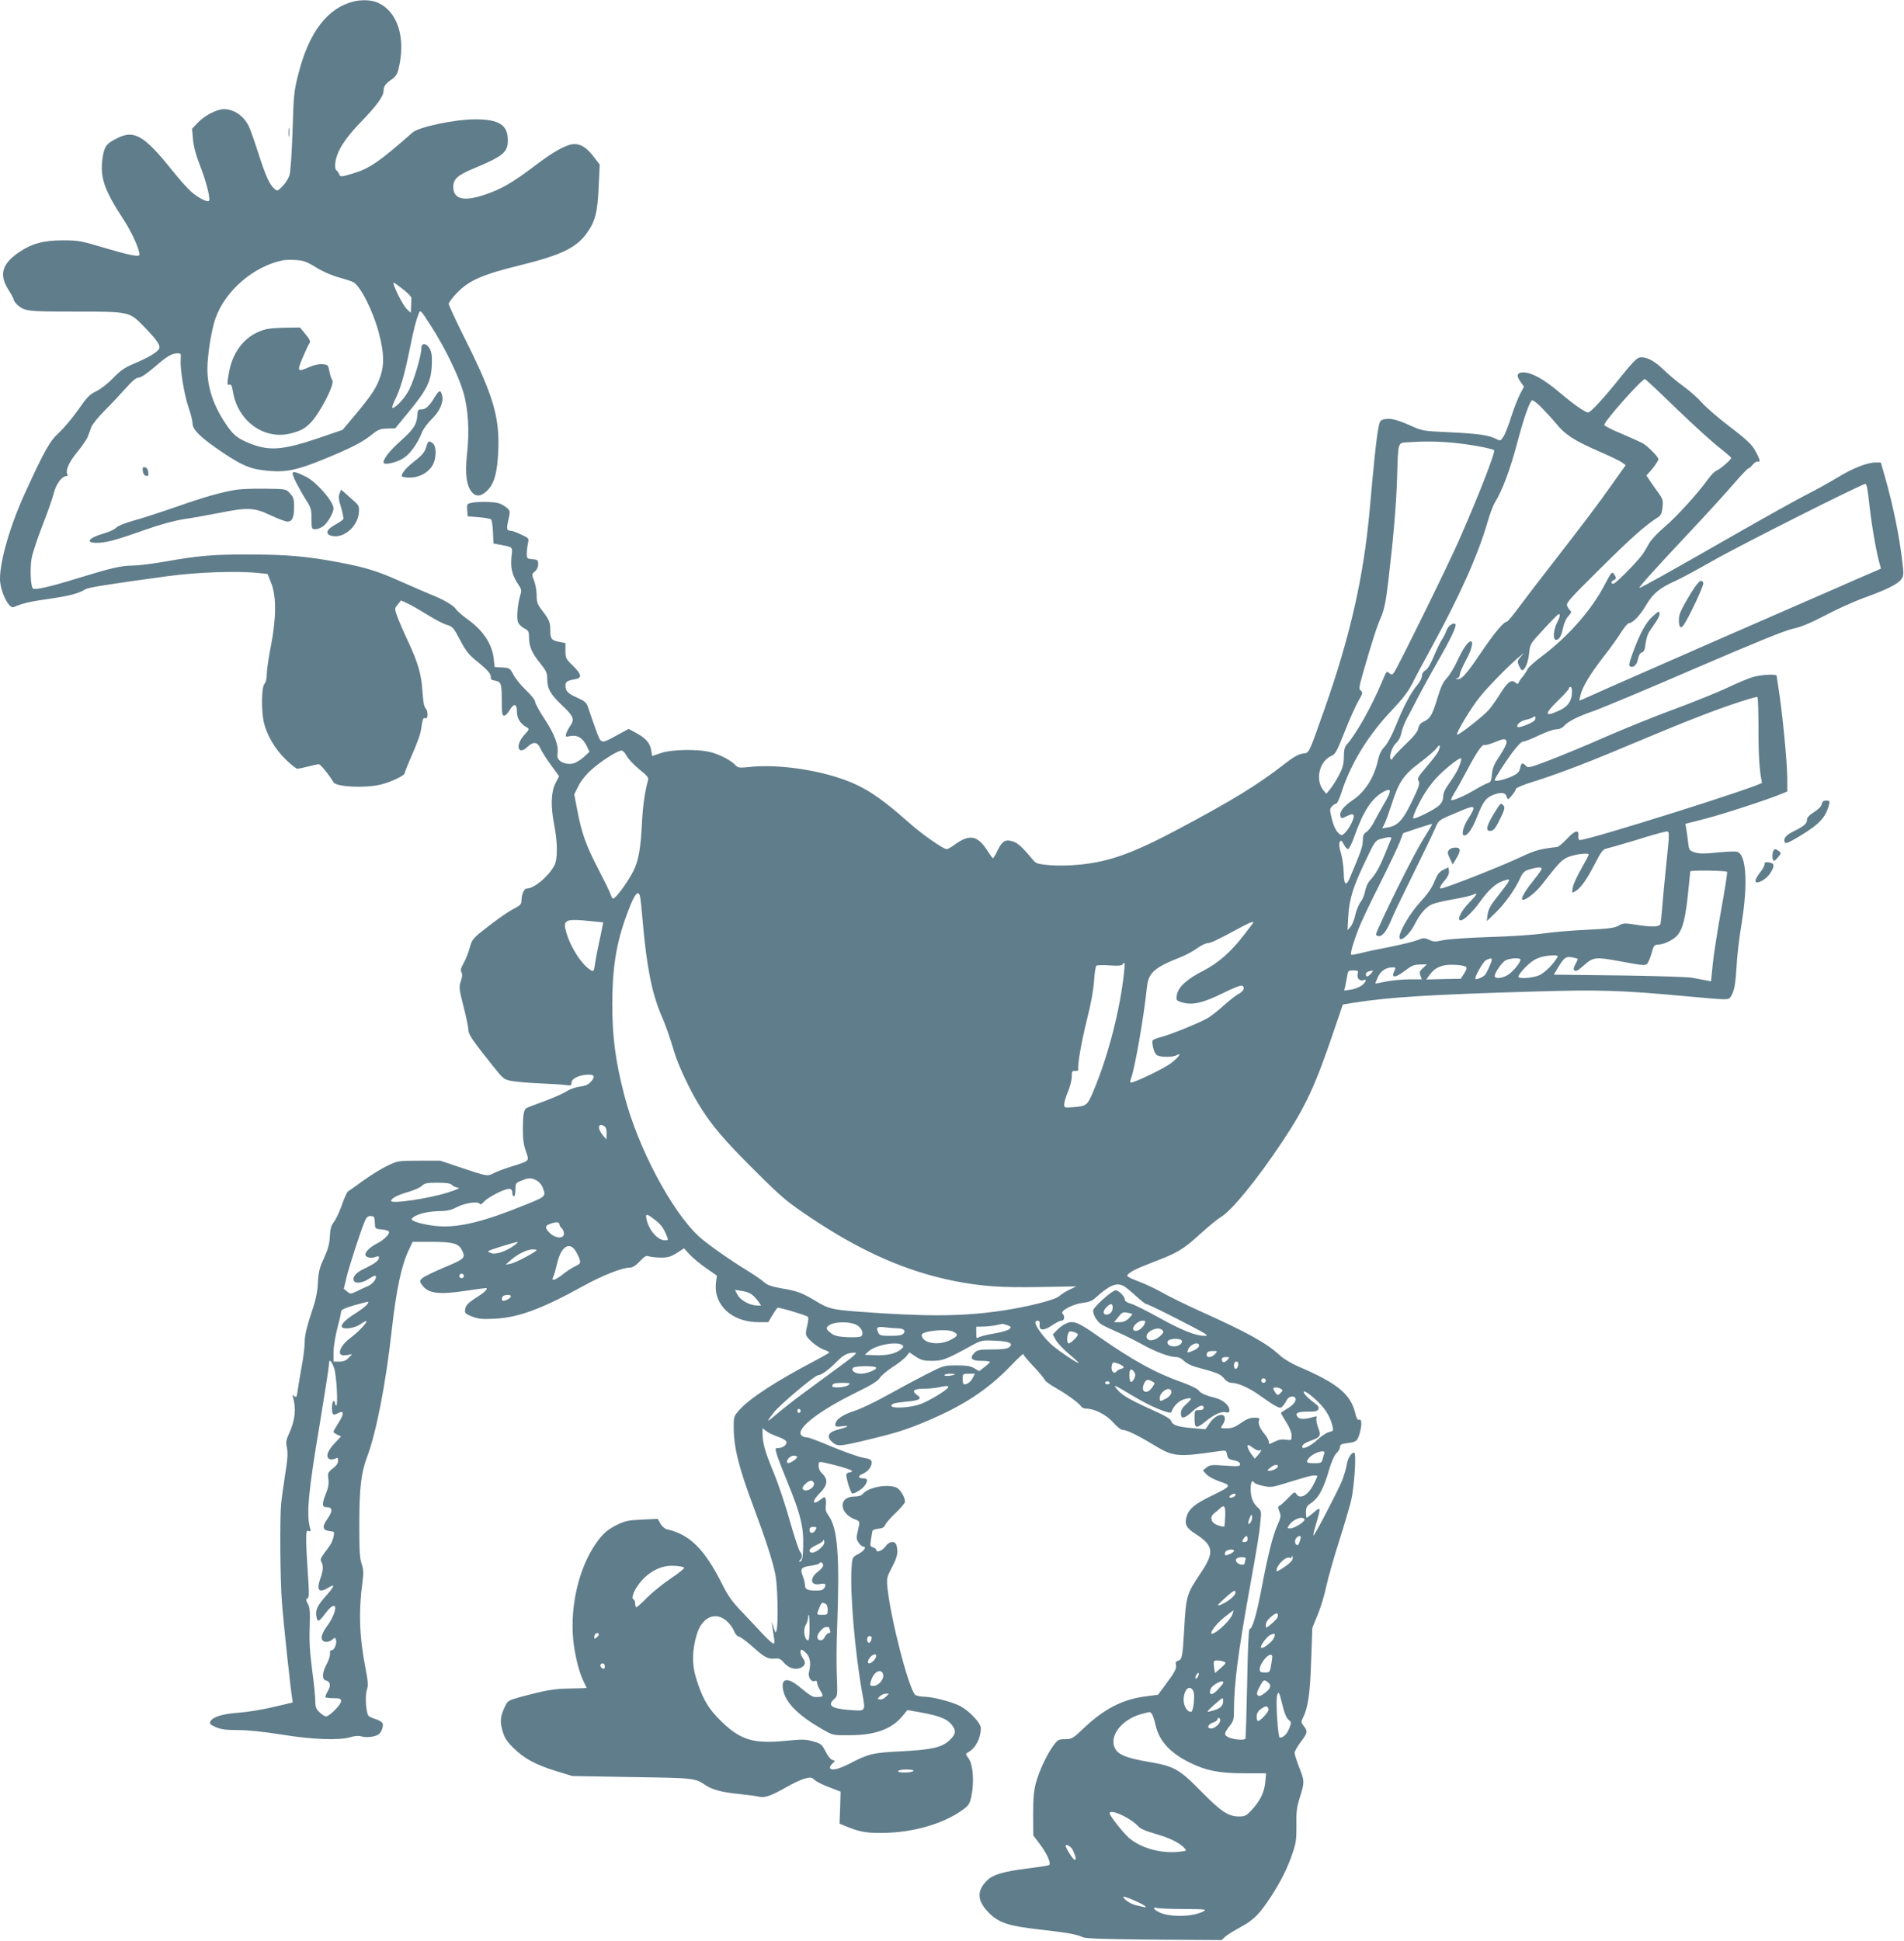 <?xml version="1.0" standalone="no"?>
<!DOCTYPE svg PUBLIC "-//W3C//DTD SVG 20010904//EN"
 "http://www.w3.org/TR/2001/REC-SVG-20010904/DTD/svg10.dtd">
<svg version="1.0" xmlns="http://www.w3.org/2000/svg"
 width="1256pt" height="1280pt" viewBox="0 0 1256 1280"
 preserveAspectRatio="xMidYMid meet">
<g transform="translate(0,1280) scale(0.1,-0.1)"
fill="#607d8b" stroke="none">
<path d="M2335 12791 c-174 -43 -296 -201 -366 -476 -29 -112 -32 -137 -39
-375 -5 -145 -13 -272 -20 -295 -7 -21 -27 -54 -46 -73 -34 -34 -35 -34 -55
-16 -32 29 -56 82 -106 237 -25 78 -53 158 -63 177 -35 68 -97 110 -163 110
-46 0 -126 -41 -171 -88 l-39 -41 6 -69 c4 -47 19 -105 48 -178 41 -106 69
-218 57 -229 -11 -11 -75 23 -118 62 -24 21 -79 83 -123 138 -184 230 -251
270 -361 215 -75 -37 -87 -53 -99 -130 -19 -127 9 -211 136 -405 56 -85 107
-198 107 -235 0 -17 -72 -2 -240 48 -144 43 -163 47 -265 47 -129 0 -209 -22
-296 -83 -107 -75 -125 -145 -64 -242 19 -30 35 -59 35 -65 0 -6 10 -21 22
-33 49 -45 67 -47 383 -47 358 0 357 0 450 -94 92 -94 116 -130 104 -152 -12
-23 -75 -60 -167 -98 -58 -24 -87 -44 -135 -94 -35 -36 -84 -74 -113 -88 -43
-20 -61 -39 -119 -123 -38 -54 -95 -121 -126 -150 -60 -54 -95 -116 -221 -391
-99 -214 -169 -454 -168 -574 1 -80 58 -198 90 -185 58 25 108 37 230 54 139
20 199 36 242 63 20 13 154 34 543 87 200 27 459 36 600 21 l60 -6 24 -60 c35
-86 34 -232 -2 -416 -15 -75 -27 -158 -27 -184 0 -30 -6 -55 -16 -66 -19 -21
-21 -180 -3 -255 20 -84 76 -178 144 -243 35 -34 69 -61 77 -61 8 0 40 7 71
15 32 8 64 15 70 15 11 0 67 -69 97 -119 18 -31 204 -40 308 -16 71 17 162 60
162 77 0 6 22 61 49 122 27 61 52 129 56 151 14 89 16 94 31 88 19 -7 19 50 1
66 -9 7 -16 45 -20 108 -7 116 -29 192 -98 339 -28 60 -59 132 -69 160 -18 51
-18 52 4 77 l21 27 44 -20 c24 -11 83 -45 130 -74 47 -30 105 -60 128 -67 39
-11 45 -18 89 -102 40 -75 59 -98 116 -143 68 -55 90 -82 86 -106 -2 -7 8 -14
22 -16 46 -7 50 -18 50 -128 0 -87 3 -104 15 -104 9 0 25 16 36 35 29 49 49
46 49 -9 0 -44 22 -79 65 -103 18 -10 17 -14 -18 -52 -60 -66 -40 -137 22 -77
39 37 67 34 86 -10 8 -19 39 -68 69 -109 l54 -74 -24 -47 c-29 -58 -32 -151
-8 -275 23 -118 23 -225 1 -267 -40 -74 -134 -152 -182 -152 -18 0 -35 -39
-35 -79 0 -24 -8 -33 -54 -56 -29 -15 -102 -65 -162 -112 -106 -82 -109 -86
-125 -142 -8 -31 -26 -77 -40 -102 -19 -34 -23 -49 -15 -61 7 -11 6 -29 -4
-59 -13 -39 -12 -50 18 -168 18 -69 32 -139 32 -154 0 -29 26 -68 163 -239 66
-83 72 -88 121 -97 28 -5 112 -13 186 -16 74 -3 152 -8 173 -11 32 -5 37 -3
37 15 0 26 44 49 100 53 51 4 60 -10 28 -46 -17 -19 -36 -28 -73 -32 -27 -4
-66 -17 -85 -30 -19 -13 -82 -41 -140 -63 -58 -21 -112 -42 -122 -46 -22 -9
-28 -37 -29 -142 0 -64 5 -104 20 -145 23 -68 29 -62 -97 -102 -46 -14 -97
-34 -115 -43 -41 -22 -45 -21 -212 35 l-140 47 -140 0 c-136 0 -142 -1 -207
-32 -37 -17 -108 -61 -159 -97 -50 -37 -97 -70 -104 -74 -6 -4 -24 -43 -39
-87 -15 -44 -39 -95 -52 -112 -19 -25 -26 -47 -28 -96 -2 -47 -11 -83 -38
-143 -31 -66 -37 -93 -41 -164 -3 -65 -14 -115 -46 -209 -29 -88 -41 -140 -41
-182 0 -32 -9 -104 -20 -161 -10 -57 -22 -127 -26 -156 -6 -45 -9 -51 -22 -40
-13 11 -14 10 -9 -7 22 -77 14 -151 -26 -239 -20 -43 -22 -58 -14 -96 7 -33 4
-78 -12 -175 -11 -71 -23 -156 -26 -187 -10 -94 -7 -513 5 -658 10 -135 55
-553 66 -622 l5 -36 -128 -30 c-70 -17 -171 -33 -223 -37 -107 -7 -175 -27
-191 -56 -9 -17 -5 -22 33 -39 34 -15 66 -20 148 -20 67 0 172 -11 290 -30
205 -33 376 -39 451 -17 29 9 54 11 74 5 34 -10 93 -2 114 15 18 15 32 54 25
71 -3 8 -22 20 -42 27 -21 6 -42 16 -49 21 -18 14 -27 130 -13 173 10 30 8 53
-9 143 -41 209 -46 375 -20 569 8 58 7 80 -5 118 -13 36 -16 92 -16 254 0 244
12 349 51 451 61 161 125 488 164 845 29 257 63 419 110 518 l27 57 123 0
c139 0 179 -10 200 -51 29 -55 24 -60 -115 -118 -71 -30 -137 -62 -147 -73
-16 -17 -15 -20 3 -45 41 -55 112 -63 299 -34 66 10 122 17 124 16 8 -8 -14
-29 -63 -60 -61 -39 -75 -54 -78 -85 -3 -20 5 -27 47 -43 42 -16 67 -18 150
-14 156 8 310 65 585 217 125 69 255 120 305 120 17 0 39 13 65 41 33 35 43
40 62 33 13 -4 48 -8 78 -8 45 0 64 5 104 30 l48 31 36 -39 c20 -22 68 -62
108 -90 l73 -51 -6 -46 c-17 -148 105 -261 282 -261 l63 0 26 44 c15 25 30 47
35 51 8 5 177 -45 200 -59 5 -4 4 -26 -4 -58 -9 -33 -11 -57 -5 -68 15 -29 77
-77 114 -91 20 -7 36 -15 36 -19 0 -3 -46 -29 -103 -59 -250 -132 -415 -239
-485 -315 -41 -45 -42 -47 -42 -119 0 -129 32 -261 126 -512 86 -230 135 -382
150 -465 14 -78 19 -316 7 -360 -6 -23 -7 -22 -19 15 l-13 40 4 -35 c3 -19 8
-52 11 -72 4 -24 3 -38 -4 -38 -6 0 -37 28 -69 62 -32 35 -95 101 -139 148
-64 66 -92 106 -129 180 -116 232 -214 330 -365 364 -14 3 -33 19 -43 37 l-18
32 -104 -5 c-92 -4 -111 -8 -170 -37 -49 -25 -77 -47 -111 -89 -126 -159 -195
-423 -173 -664 10 -101 39 -219 69 -278 11 -22 20 -41 20 -42 0 -2 -48 -3
-108 -4 -105 -1 -157 -10 -330 -56 -79 -22 -83 -25 -101 -63 -31 -64 -34 -99
-16 -161 13 -45 28 -69 73 -113 70 -69 144 -109 282 -152 l105 -32 395 -7
c412 -6 415 -7 482 -52 46 -31 109 -48 218 -59 58 -6 119 -14 135 -18 38 -10
80 4 181 62 44 25 99 51 123 57 39 10 45 9 65 -9 11 -11 55 -33 96 -48 l75
-29 -3 -105 -4 -106 49 -20 c87 -37 148 -46 277 -40 179 8 359 62 478 145 49
35 54 42 66 97 19 91 11 208 -18 247 -21 29 -22 31 -4 41 50 28 84 93 84 160
0 34 -76 114 -139 147 -54 27 -182 60 -236 60 -23 0 -48 6 -57 12 -42 34 -162
497 -184 708 -6 62 -4 69 30 134 35 66 42 98 30 144 -9 33 -48 29 -74 -8 -20
-28 -60 -42 -60 -21 0 5 -10 13 -21 16 -19 6 -20 12 -14 49 4 22 8 48 9 56 2
9 16 16 40 18 27 2 39 9 45 25 5 12 36 48 70 80 34 32 61 65 61 73 0 30 -31
81 -56 93 -59 26 -186 3 -223 -42 -9 -11 -29 -17 -56 -17 -104 0 -102 -108 3
-150 37 -14 36 -12 20 -79 -10 -43 -9 -53 6 -75 9 -14 23 -26 31 -26 25 0 4
-30 -35 -50 -36 -19 -38 -21 -42 -82 -13 -163 21 -561 70 -836 22 -122 26
-118 -89 -109 -116 9 -143 30 -96 72 22 19 22 24 17 155 -3 74 -2 214 2 310
18 478 4 663 -57 745 -16 22 -21 39 -18 62 3 18 2 40 -1 49 -5 14 -9 13 -32
-5 -58 -45 -60 -11 -4 44 49 48 54 89 15 125 -16 15 -25 34 -25 53 0 27 2 28
33 22 82 -17 187 -48 187 -56 0 -5 -6 -9 -14 -9 -8 0 -18 -5 -22 -11 -8 -13
27 -129 39 -129 18 0 67 31 81 52 23 32 20 48 -8 48 -37 0 -40 16 -5 30 35 15
59 46 59 75 0 18 -9 23 -59 32 -32 6 -124 39 -204 72 -80 34 -152 61 -160 61
-28 0 -47 12 -47 30 0 51 152 161 369 267 101 49 142 75 154 95 9 15 47 47 85
72 38 24 78 56 90 70 l21 27 42 -28 c36 -24 53 -28 108 -28 70 1 93 9 251 96
73 40 76 41 162 37 96 -3 128 -18 94 -44 -14 -10 -48 -14 -113 -14 -81 0 -96
-3 -114 -21 -36 -36 -21 -54 44 -54 31 0 57 -3 57 -7 0 -4 -16 -19 -36 -34
l-35 -27 -32 19 c-25 15 -51 19 -117 19 -84 0 -86 -1 -200 -59 -63 -32 -178
-94 -256 -137 -78 -44 -177 -91 -220 -105 -79 -25 -124 -58 -124 -91 0 -12 9
-14 48 -9 54 7 35 -6 -36 -24 -57 -15 -71 -45 -36 -77 38 -35 47 -34 244 13
175 42 245 64 370 116 251 105 411 209 563 366 48 50 87 87 87 82 0 -6 31 -43
68 -82 38 -40 71 -80 74 -89 4 -9 37 -33 75 -54 69 -39 152 -99 166 -122 4 -7
19 -13 32 -13 55 0 134 -41 178 -91 24 -28 51 -49 62 -49 27 0 101 -36 203
-98 132 -80 156 -83 429 -43 51 7 51 7 57 -21 6 -29 9 -32 59 -42 16 -4 27
-13 27 -22 0 -15 -12 -16 -98 -10 -89 7 -100 5 -123 -12 l-24 -20 24 -26 c13
-14 53 -35 88 -47 79 -26 76 -30 -55 -94 -109 -53 -146 -83 -163 -132 -17 -53
-5 -80 54 -117 124 -80 130 -122 37 -261 -93 -139 -96 -147 -109 -380 -10
-175 -14 -191 -41 -198 -13 -3 -17 -11 -13 -25 6 -25 -7 -50 -69 -133 l-49
-66 -84 -11 c-150 -20 -269 -81 -400 -204 -78 -74 -85 -78 -129 -78 -42 0 -48
-3 -77 -42 -43 -58 -95 -169 -116 -248 -13 -48 -18 -101 -18 -205 l1 -140 38
-50 c50 -64 82 -135 67 -145 -7 -4 -72 -14 -145 -23 -158 -20 -225 -40 -264
-78 -71 -70 -67 -135 12 -215 66 -66 130 -86 331 -109 174 -19 252 -33 285
-50 19 -10 127 -14 472 -17 l446 -3 24 22 c12 12 58 40 100 63 87 46 127 87
203 203 67 105 108 186 141 284 23 67 27 93 26 185 -2 89 2 120 23 185 31 99
31 107 -5 198 -16 42 -30 84 -30 94 0 11 18 43 40 72 46 61 48 71 20 106 -17
22 -18 28 -6 52 34 66 48 157 55 376 l8 220 35 85 c20 47 45 131 57 188 12 56
49 186 82 290 33 103 69 225 81 272 22 93 37 320 21 320 -20 0 -42 -37 -49
-80 -4 -25 -18 -72 -31 -105 -31 -75 -184 -368 -189 -362 -2 2 4 33 15 68 37
124 36 127 -19 79 -19 -16 -37 -29 -40 -30 -3 0 -5 17 -5 37 0 30 6 41 26 55
56 35 89 94 129 233 14 47 33 89 47 102 13 12 23 31 23 41 0 16 10 20 52 25
55 7 63 13 78 67 15 53 13 93 -4 87 -10 -4 -18 8 -26 43 -30 125 -117 197
-369 305 -49 21 -103 53 -128 76 -89 82 -211 150 -529 293 -95 43 -207 98
-250 123 -44 25 -113 57 -154 72 -41 15 -74 31 -74 37 3 19 53 45 165 88 169
64 203 85 314 186 55 50 118 102 141 115 71 43 243 254 403 496 153 229 219
372 340 731 l59 173 73 12 c233 37 508 54 1194 74 428 13 571 8 995 -31 113
-11 224 -20 248 -20 41 0 44 2 62 42 13 30 20 81 25 168 3 69 18 197 33 285
44 270 32 462 -30 478 -12 3 -70 1 -129 -5 -82 -9 -117 -9 -147 0 -38 12 -40
14 -46 65 -3 28 -9 68 -12 88 l-6 36 129 33 c118 30 418 128 506 165 l37 15 0
78 c0 116 -33 451 -60 617 -5 33 -10 63 -10 68 0 13 -104 8 -157 -8 -28 -8
-104 -40 -169 -71 -66 -31 -220 -93 -344 -139 -124 -45 -328 -128 -455 -183
-126 -56 -294 -125 -372 -155 -137 -52 -143 -54 -159 -36 -21 23 -30 18 -37
-20 -5 -22 -17 -34 -49 -49 -47 -23 -118 -39 -118 -27 0 12 59 104 116 182 35
47 61 73 73 73 11 0 57 18 102 40 46 22 97 40 114 40 20 0 39 8 51 21 29 32
90 63 194 99 52 18 354 144 670 281 398 171 598 253 649 263 52 11 112 36 210
87 75 40 190 92 256 116 151 54 224 91 247 123 16 22 17 34 7 115 -20 171 -60
367 -114 558 l-28 97 -34 0 c-56 0 -152 -38 -253 -100 -52 -31 -141 -81 -197
-109 -56 -28 -272 -148 -480 -267 -431 -247 -625 -355 -629 -351 -5 4 116 138
334 370 113 120 243 263 290 318 47 54 89 99 94 99 6 0 19 12 30 26 12 14 27
23 35 20 20 -8 9 25 -26 84 -19 32 -65 74 -159 145 -73 55 -155 126 -183 157
-27 31 -82 80 -122 109 -40 28 -99 78 -133 111 -63 61 -117 88 -160 80 -17 -3
-56 -44 -125 -131 -112 -140 -196 -231 -213 -231 -20 0 -95 53 -191 134 -101
85 -178 128 -233 130 -45 1 -53 -20 -21 -63 l22 -31 -25 -47 c-14 -27 -40 -93
-58 -148 -17 -55 -40 -115 -51 -132 -20 -32 -21 -32 -49 -18 -49 25 -116 35
-303 44 -180 8 -184 9 -262 44 -93 41 -134 51 -174 42 -27 -6 -30 -11 -40 -68
-12 -63 -28 -214 -56 -532 -40 -442 -129 -834 -299 -1315 -107 -302 -98 -284
-143 -290 -28 -4 -62 -23 -123 -71 -172 -134 -341 -238 -695 -426 -296 -158
-456 -216 -650 -235 -65 -7 -147 -8 -199 -4 -78 7 -92 11 -110 33 -67 81 -101
113 -132 123 -50 17 -72 5 -102 -56 -14 -30 -29 -54 -32 -54 -3 0 -18 21 -34
46 -68 107 -120 116 -225 39 -19 -14 -39 -25 -46 -25 -23 0 -164 99 -247 173
-214 189 -314 251 -493 306 -178 54 -404 80 -558 63 -70 -7 -79 -6 -95 11 -27
30 -97 68 -159 85 -84 23 -261 21 -335 -5 l-56 -19 -6 36 c-8 49 -34 80 -96
114 l-53 29 -66 -36 c-124 -67 -113 -70 -154 41 -19 53 -40 114 -47 135 -11
34 -20 42 -75 67 -61 27 -75 43 -75 80 0 23 14 32 60 40 51 8 49 30 -9 88 -48
46 -51 52 -51 100 l0 51 -37 7 c-54 10 -63 20 -63 76 0 55 -6 70 -56 135 -29
38 -34 53 -34 99 0 29 -8 72 -17 95 -16 41 -16 42 5 60 14 11 22 28 22 47 0
28 -3 31 -37 34 -36 3 -38 5 -38 38 0 19 4 50 8 68 7 32 5 34 -46 57 -28 14
-60 25 -69 25 -26 0 -28 12 -14 73 12 53 12 57 -8 76 -12 11 -34 24 -49 30
-31 12 -137 15 -186 5 -30 -6 -32 -9 -29 -48 l3 -41 73 -6 c40 -3 77 -10 82
-15 5 -5 10 -43 12 -84 l3 -74 40 -8 c93 -18 86 -11 79 -82 -7 -72 5 -121 44
-179 23 -34 24 -41 13 -76 -18 -63 -25 -155 -12 -179 6 -12 25 -29 41 -37 27
-14 30 -21 30 -61 0 -58 19 -102 75 -170 38 -48 45 -62 45 -100 0 -66 20 -102
99 -177 76 -72 83 -91 52 -135 -10 -15 -22 -37 -26 -50 -6 -22 -5 -23 29 -16
46 8 79 -12 106 -65 l19 -39 -38 -35 c-21 -19 -53 -38 -70 -42 -57 -12 -111
18 -104 59 11 54 -17 131 -82 230 -36 54 -65 107 -65 118 0 11 -27 45 -60 76
-33 31 -70 77 -83 102 -23 43 -25 45 -74 48 l-50 3 -6 53 c-10 97 -70 189
-172 261 -35 25 -70 56 -79 70 -16 24 -89 65 -166 95 -19 7 -102 44 -185 80
-160 72 -236 96 -407 129 -213 41 -354 54 -598 54 -244 1 -339 -7 -575 -49
-76 -13 -166 -24 -200 -24 -73 0 -142 -16 -354 -81 -190 -59 -292 -82 -304
-70 -16 16 -20 139 -8 202 7 35 39 132 72 216 33 85 67 181 75 215 16 59 52
107 82 108 7 0 10 5 7 11 -15 24 8 79 64 147 32 39 63 85 70 102 6 16 16 45
23 63 6 17 45 66 87 108 42 41 104 108 139 147 45 51 70 72 87 72 15 0 54 26
106 71 84 72 113 89 152 89 20 0 22 -4 19 -42 -5 -63 24 -236 53 -319 14 -40
25 -85 25 -101 0 -42 54 -95 197 -191 139 -93 190 -113 313 -123 111 -9 189 8
367 82 177 73 248 110 311 162 37 29 52 35 96 36 l53 1 86 105 c120 145 150
203 155 306 3 61 0 88 -12 112 -20 39 -56 44 -56 8 0 -48 -50 -218 -81 -276
-30 -57 -88 -120 -110 -120 -5 0 1 21 14 48 36 71 63 160 97 327 31 152 43
198 62 247 10 27 12 26 80 -80 90 -140 181 -325 214 -437 33 -111 42 -261 24
-415 -13 -126 -3 -204 34 -247 28 -33 65 -26 106 18 43 47 61 118 67 259 9
220 -34 364 -218 732 -60 120 -109 225 -109 234 0 8 23 40 52 70 78 83 170
124 416 184 272 67 372 115 442 211 56 77 72 139 79 304 l7 150 -44 57 c-42
54 -80 78 -123 78 -48 0 -135 -47 -258 -141 -152 -115 -225 -157 -333 -193
-140 -47 -208 -30 -208 53 0 50 30 77 137 121 192 80 223 106 223 185 0 101
-58 138 -215 138 -135 0 -372 -50 -414 -87 -220 -194 -285 -239 -399 -272 -73
-21 -77 -21 -84 -4 -4 10 -11 21 -17 25 -15 9 -14 55 4 104 21 59 68 125 155
216 104 107 150 171 150 204 0 32 13 50 56 79 22 15 35 35 42 64 52 207 -5
386 -140 442 -39 17 -102 19 -153 7z m-249 -1755 c45 -28 105 -54 151 -66 42
-12 84 -25 94 -31 47 -25 132 -194 169 -338 33 -124 36 -205 10 -281 -26 -77
-54 -120 -165 -254 l-85 -101 -152 -52 c-238 -81 -329 -89 -456 -39 -86 34
-114 57 -165 134 -82 123 -119 239 -119 362 1 93 27 255 53 329 64 184 255
348 449 385 14 2 51 3 83 1 49 -3 71 -11 133 -49z m579 -149 c28 -22 50 -46
49 -53 0 -8 -1 -33 -2 -56 l-2 -41 -24 22 c-21 20 -63 95 -86 156 -12 31 -8
29 65 -28z m8396 -784 c112 -108 239 -223 282 -256 42 -33 77 -63 77 -67 0
-12 -76 -77 -97 -84 -11 -4 -35 -28 -54 -54 -67 -94 -209 -250 -289 -318 -46
-39 -91 -87 -102 -109 -12 -22 -32 -56 -46 -75 -39 -53 -175 -190 -189 -190
-18 0 -16 17 2 24 19 7 19 17 1 41 -12 17 -17 11 -57 -65 -88 -171 -241 -345
-419 -479 -47 -35 -88 -73 -93 -83 -4 -11 -18 -33 -31 -49 -13 -15 -26 -34
-28 -41 -4 -11 -8 -10 -21 0 -27 23 -51 5 -98 -69 -24 -39 -59 -89 -78 -111
-35 -40 -202 -171 -209 -163 -9 9 91 176 151 250 59 73 205 221 267 270 l25
20 -24 -27 c-21 -25 -23 -30 -11 -58 7 -16 16 -30 21 -30 19 0 39 50 46 110 6
63 7 64 97 161 50 55 94 99 98 99 13 0 9 -18 -12 -60 -23 -46 -27 -110 -6
-110 21 0 35 22 47 80 7 32 21 63 36 78 14 14 21 27 15 31 -5 3 -15 17 -22 30
-12 23 -4 33 221 256 205 203 287 276 378 335 18 12 25 28 28 65 5 45 2 55
-31 100 -20 28 -45 63 -56 80 l-19 29 23 26 c28 30 56 72 56 82 0 15 -74 89
-104 105 -17 9 -80 37 -140 63 -61 25 -111 51 -113 57 -6 18 246 303 268 303
4 0 98 -88 210 -197z m-887 4 c28 -29 71 -76 95 -105 56 -69 117 -108 277
-178 72 -31 142 -65 154 -74 l24 -18 -84 -118 c-88 -126 -190 -261 -410 -544
-75 -96 -169 -219 -208 -272 -40 -54 -76 -98 -82 -98 -20 0 -81 -73 -162 -192
-103 -153 -134 -188 -162 -187 -16 1 -17 2 -3 6 9 2 17 14 17 25 0 11 18 53
40 93 37 67 52 125 32 125 -18 0 -52 -49 -87 -125 -20 -44 -51 -96 -69 -115
-25 -26 -41 -59 -61 -125 -36 -118 -49 -143 -89 -162 -25 -11 -36 -24 -40 -47
-4 -21 -30 -54 -85 -106 -43 -41 -81 -82 -84 -90 -2 -8 -8 -12 -12 -8 -15 14
7 82 35 108 17 16 30 41 34 65 4 22 20 65 36 95 17 30 51 96 76 145 26 50 82
152 125 227 91 157 132 245 119 253 -17 10 -48 -14 -59 -45 -5 -17 -19 -43
-29 -58 -10 -15 -34 -64 -53 -109 -21 -52 -42 -87 -56 -94 -14 -8 -23 -22 -23
-37 0 -13 -13 -39 -29 -58 -41 -47 -92 -141 -142 -267 -27 -67 -56 -121 -75
-141 -21 -22 -35 -50 -43 -86 -25 -116 -86 -213 -169 -268 -60 -40 -89 -79
-79 -106 6 -15 9 -15 36 -1 38 19 51 19 51 0 0 -23 -35 -87 -59 -109 -21 -19
-22 -19 -45 3 -14 14 -30 47 -40 88 -15 62 -15 68 1 85 9 10 21 18 28 18 6 0
21 33 34 73 60 189 176 378 331 541 71 75 109 124 136 177 20 41 79 151 131
246 188 345 304 606 368 827 14 49 35 105 48 125 48 78 99 214 147 396 44 165
83 275 98 275 8 0 38 -24 66 -53z m-589 -227 c105 -10 247 -35 271 -49 12 -6
-99 -293 -230 -591 -69 -158 -404 -839 -430 -875 -12 -16 -16 -17 -30 -6 -20
17 -18 19 -51 -59 -66 -158 -170 -343 -229 -408 -16 -18 -21 -37 -21 -85 -1
-50 -8 -74 -34 -122 -17 -33 -43 -73 -57 -90 l-25 -30 -19 23 c-56 68 -27 193
53 227 26 11 36 30 86 156 31 79 72 171 90 203 31 53 32 60 18 71 -14 10 -13
21 14 116 59 205 91 305 119 369 22 52 32 101 49 245 34 290 51 489 57 670 7
246 4 233 67 238 110 7 196 7 302 -3z m2744 -387 c14 -133 44 -312 65 -391
l14 -52 -31 -14 c-18 -7 -135 -58 -262 -114 -126 -55 -462 -201 -745 -325
-283 -124 -598 -262 -700 -307 -102 -45 -200 -89 -218 -97 l-34 -14 7 33 c12
55 62 139 151 254 47 60 101 135 120 167 20 31 42 57 49 57 25 0 75 52 115
121 44 75 88 111 192 158 35 15 149 77 253 136 171 98 974 502 1001 504 7 1
16 -45 23 -116z m-1959 -1253 c0 -60 -25 -99 -82 -125 -102 -47 -104 -27 -8
67 39 37 70 73 70 78 0 6 5 10 10 10 6 0 10 -14 10 -30z m1230 -253 c0 -176 7
-274 23 -349 4 -18 -1139 -378 -1200 -378 -9 0 -13 9 -11 26 5 45 -21 39 -74
-17 -27 -29 -57 -54 -66 -55 -114 -13 -146 -22 -237 -65 -138 -65 -504 -209
-532 -209 -11 0 1 24 28 54 20 24 29 43 27 61 l-3 25 -35 -17 c-27 -14 -39
-31 -58 -77 -16 -41 -45 -83 -93 -135 -70 -75 -144 -204 -137 -236 6 -30 65
21 97 83 39 77 77 121 120 139 19 8 83 23 142 33 59 10 117 24 128 30 34 18
24 -1 -29 -55 -52 -53 -82 -115 -55 -115 22 0 80 56 129 124 55 77 103 120
151 136 60 20 60 21 -53 -124 -31 -39 -45 -68 -49 -98 l-5 -43 52 50 c64 61
131 154 164 225 22 48 30 56 68 67 51 15 78 16 78 3 0 -5 -20 -34 -45 -65 -53
-65 -85 -115 -85 -133 0 -27 84 33 130 92 108 139 127 160 164 179 40 21 146
36 146 21 0 -5 -22 -47 -49 -94 -27 -47 -53 -102 -56 -124 -7 -36 -6 -37 12
-27 37 19 79 77 131 179 47 90 55 101 85 107 17 4 102 28 187 54 85 27 170 51
188 54 39 8 38 23 13 -223 -11 -102 -22 -225 -26 -275 -4 -49 -9 -98 -11 -107
-6 -22 -54 -24 -167 -6 -71 11 -81 10 -110 -7 -26 -15 -63 -20 -207 -27 -97
-4 -225 -15 -286 -24 -60 -9 -221 -20 -359 -24 -137 -4 -276 -14 -307 -21 -50
-11 -62 -11 -90 3 -31 14 -37 14 -80 -3 -25 -10 -106 -29 -179 -44 -74 -14
-160 -32 -193 -41 -32 -8 -61 -13 -63 -10 -7 7 15 84 49 171 17 44 80 177 140
295 59 118 118 242 131 275 l23 60 94 32 c52 17 96 30 98 29 1 -2 -26 -48 -60
-102 -53 -85 -207 -389 -291 -576 -24 -53 -24 -56 -7 -61 26 -7 55 28 85 100
13 34 78 169 143 300 65 131 130 266 145 301 29 67 19 60 175 125 96 41 102
34 47 -53 -33 -50 -47 -110 -26 -110 23 0 53 43 85 124 40 100 57 123 103 142
48 21 84 18 90 -6 3 -11 8 -20 11 -20 9 0 52 55 52 67 0 7 46 26 103 44 143
44 336 116 560 210 476 200 651 268 832 326 50 16 93 28 98 26 4 -2 7 -100 7
-216z m-1481 58 c-19 -17 -100 -47 -107 -40 -13 13 17 40 54 48 21 4 43 12 49
18 6 6 11 6 14 -2 2 -6 -3 -17 -10 -24z m-181 -139 c2 -10 -18 -50 -44 -89
-38 -57 -49 -83 -52 -124 -4 -42 -8 -52 -26 -57 -11 -3 -52 -24 -89 -46 -67
-40 -146 -74 -154 -66 -3 2 6 21 19 43 14 21 51 88 83 148 67 127 102 178 119
172 6 -3 36 6 66 18 62 26 74 26 78 1z m-452 -65 c-9 -16 -44 -62 -78 -101
-53 -62 -60 -75 -50 -91 10 -16 3 -37 -43 -133 -60 -125 -94 -162 -160 -173
l-37 -6 15 29 c8 16 29 74 47 129 47 148 78 194 187 276 51 38 100 81 110 95
22 34 29 15 9 -25z m-5353 -25 c9 -19 46 -58 82 -88 53 -42 65 -57 60 -73 -20
-69 -34 -166 -40 -275 -8 -176 -23 -256 -56 -323 -31 -61 -94 -152 -123 -176
-14 -12 -17 -10 -28 20 -6 19 -43 94 -81 167 -81 156 -110 237 -138 385 l-21
108 27 54 c16 33 49 75 85 107 62 57 174 128 200 128 9 0 24 -15 33 -34z
m5492 -72 c-9 -24 -37 -71 -61 -104 -31 -43 -44 -70 -44 -93 0 -23 -8 -41 -28
-60 -27 -26 -160 -92 -169 -84 -8 9 40 111 83 177 23 36 62 84 86 107 67 65
143 122 147 111 2 -5 -4 -29 -14 -54z m-493 -242 c-22 -37 -51 -91 -66 -119
-14 -29 -37 -60 -51 -69 -20 -13 -25 -25 -25 -58 0 -37 -11 -69 -87 -249 -24
-55 -38 -41 -39 39 -1 38 -9 95 -18 126 -12 39 -14 63 -8 75 8 14 12 12 26
-15 9 -18 22 -32 29 -32 6 0 25 37 41 83 59 168 116 255 196 297 50 26 51 5 2
-78z m45 -234 c-3 -7 -22 -53 -42 -103 -37 -90 -59 -129 -101 -175 -12 -14
-25 -44 -29 -68 -4 -23 -17 -55 -29 -70 -12 -15 -28 -53 -35 -84 -7 -32 -21
-68 -32 -80 l-20 -23 5 90 c6 114 31 195 113 366 61 129 66 136 101 146 53 15
75 15 69 1z m2216 -218 c3 -3 -14 -113 -38 -245 -24 -132 -49 -293 -56 -358
l-12 -119 -36 7 c-20 4 -61 11 -91 17 -30 5 -247 12 -482 15 l-428 5 24 41
c43 71 54 80 93 74 20 -4 37 -8 40 -10 2 -2 -4 -18 -14 -35 -13 -23 -15 -34
-7 -42 9 -9 25 0 63 34 61 54 76 56 233 27 180 -33 176 -33 192 -3 8 15 19 46
25 70 10 36 16 42 39 42 39 1 105 33 130 65 33 41 51 114 67 270 8 77 15 144
15 148 0 9 235 6 243 -3z m-7169 -172 c3 -18 10 -89 16 -158 25 -291 60 -468
120 -610 33 -76 51 -127 90 -255 26 -85 101 -244 160 -340 83 -136 165 -232
364 -430 187 -186 213 -208 377 -318 334 -223 630 -353 947 -416 173 -34 308
-44 561 -39 l241 4 -46 -22 c-25 -12 -55 -31 -68 -43 -25 -24 -212 -71 -376
-95 -262 -39 -502 -40 -955 -6 -166 13 -191 19 -273 69 -92 55 -123 67 -226
84 -66 12 -95 22 -115 40 -14 14 -64 48 -111 77 -121 74 -268 178 -319 225
-180 165 -404 588 -492 929 -59 227 -80 386 -80 600 1 274 31 439 123 664 32
78 54 92 62 40z m-251 -192 c-3 -17 -13 -67 -23 -111 -10 -44 -21 -104 -25
-132 -6 -45 -9 -51 -23 -44 -60 32 -135 146 -166 250 -25 84 -9 93 151 77 l92
-9 -6 -31z m4290 22 c-6 -7 -29 -38 -52 -68 -90 -117 -171 -189 -271 -241
-111 -56 -168 -109 -177 -162 -5 -34 -4 -36 35 -48 68 -20 137 -4 269 61 81
40 122 55 130 48 17 -14 5 -36 -28 -54 -16 -8 -59 -42 -96 -75 -36 -33 -85
-71 -107 -84 -54 -31 -248 -110 -309 -125 -26 -7 -50 -16 -53 -21 -8 -14 7
-79 23 -94 17 -18 105 -20 135 -4 38 21 14 -14 -38 -53 -43 -34 -239 -128
-264 -128 -6 0 -6 9 0 24 26 69 85 405 106 606 10 95 48 129 226 199 32 13 79
38 105 57 26 19 58 34 70 34 20 0 64 21 227 109 62 33 85 39 69 19z m2011
-220 c-25 -45 -83 -103 -118 -119 -40 -18 -126 -26 -139 -13 -8 9 47 72 89
103 36 26 79 38 137 40 28 1 36 -2 31 -11z m-446 -55 c-11 -27 -25 -54 -31
-62 -12 -14 -57 -34 -64 -27 -9 9 50 114 70 124 42 20 47 14 25 -35z m202 38
c0 -18 -47 -77 -79 -98 -37 -25 -91 -31 -91 -10 0 22 47 89 71 103 27 15 99
19 99 5z m-2615 -83 c-26 -247 -104 -550 -201 -781 -41 -98 -45 -102 -136
-109 -56 -4 -58 -4 -58 19 0 13 11 50 25 83 14 33 25 77 25 100 0 35 3 39 23
37 12 -1 21 3 20 10 -6 30 21 183 57 328 26 101 43 195 47 255 3 52 10 98 16
101 5 4 45 5 87 2 52 -4 79 -2 84 6 15 23 18 9 11 -51z m1972 28 c-23 -21 -25
-29 -17 -50 l9 -25 -87 0 c-48 -1 -116 -7 -152 -15 -36 -8 -66 -13 -67 -12 -1
1 6 19 16 41 19 42 53 65 97 65 21 0 23 -3 14 -19 -27 -51 0 -54 61 -8 54 41
64 45 113 46 l39 1 -26 -24z m283 8 c8 -8 4 -21 -12 -45 l-22 -34 -114 -2
-113 -3 21 30 c36 50 85 71 162 67 37 -1 72 -7 78 -13z m-714 -48 c-7 -28 14
-49 39 -40 12 5 16 3 13 -6 -8 -25 -54 -51 -98 -57 l-43 -6 7 29 c3 16 9 46
13 67 5 34 8 37 40 37 32 0 35 -2 29 -24z m89 4 c-21 -23 -35 -26 -35 -6 0 13
15 21 44 25 5 0 1 -8 -9 -19z m-5058 -1008 c12 -8 16 -24 14 -62 l-1 -25 -25
30 c-37 45 -29 83 12 57z m-448 -357 c16 -8 33 -27 39 -42 25 -63 26 -63 -103
-115 -278 -114 -444 -155 -583 -145 -90 7 -186 33 -176 49 16 25 94 48 170 50
62 1 88 6 126 26 53 28 141 41 152 23 5 -7 15 -2 29 14 12 14 54 41 92 59 73
35 95 34 95 -5 0 -11 5 -19 10 -19 6 0 10 20 10 44 0 41 2 45 38 59 47 20 66
21 101 2z m-559 -29 c6 -8 24 -16 38 -18 20 -3 6 -10 -58 -31 -126 -41 -380
-79 -380 -57 0 17 45 40 116 60 38 11 77 29 88 40 17 17 34 20 102 20 59 0 85
-4 94 -14z m1334 -226 c44 -33 61 -55 82 -105 14 -34 14 -35 -10 -35 -47 0
-105 66 -121 138 -8 39 -1 40 49 2z m-1843 -2 c1 -13 2 -32 3 -43 1 -16 9 -21
41 -23 22 -2 44 -7 49 -13 13 -12 -29 -56 -77 -80 -45 -23 -77 -54 -77 -73 0
-18 36 -27 66 -16 18 7 24 6 24 -4 0 -19 -28 -40 -93 -71 -58 -27 -83 -55 -73
-81 9 -22 58 -16 99 12 21 14 41 23 44 20 13 -13 -17 -54 -48 -67 -18 -8 -52
-23 -75 -35 -40 -19 -42 -19 -64 -2 l-22 18 17 72 c18 76 93 306 120 371 12
29 21 37 40 37 19 0 25 -6 26 -22z m1219 -32 c0 -7 7 -19 15 -26 8 -7 15 -23
15 -36 0 -35 -54 -33 -92 3 -35 34 -35 49 0 61 39 15 62 14 62 -2z m-300 -141
c-47 -35 -114 -59 -145 -51 -14 4 -25 10 -25 14 0 6 162 56 194 61 6 0 -5 -10
-24 -24z m408 -37 c11 -18 23 -44 27 -58 5 -22 0 -27 -32 -42 -21 -10 -57 -33
-81 -53 -49 -39 -79 -47 -63 -17 6 11 17 51 26 89 25 112 82 148 123 81z
m-258 8 c0 -11 -140 -85 -170 -90 l-35 -7 35 31 c44 39 108 70 143 70 15 0 27
-2 27 -4z m-480 -171 c0 -8 -7 -15 -15 -15 -8 0 -15 7 -15 15 0 8 7 15 15 15
8 0 15 -7 15 -15z m4353 -67 c12 -6 48 -35 80 -65 32 -29 62 -53 67 -53 11 0
147 -67 302 -148 105 -55 114 -62 83 -62 -59 0 -152 38 -300 120 -77 43 -159
84 -182 91 -27 7 -43 18 -43 27 0 22 -40 62 -61 62 -23 0 -147 -111 -148 -133
-1 -28 25 -72 54 -91 15 -10 61 -32 103 -50 42 -18 115 -54 162 -80 93 -52
184 -86 228 -86 18 0 38 -10 52 -25 14 -15 48 -32 80 -41 138 -37 159 -45 184
-74 15 -19 34 -30 50 -30 44 0 123 -36 193 -88 38 -27 82 -57 99 -65 29 -15
33 -15 47 1 8 9 20 27 26 40 12 22 45 30 56 12 10 -17 -14 -48 -55 -71 -22
-13 -40 -25 -40 -28 0 -3 16 -31 35 -61 22 -34 35 -67 35 -87 0 -33 -1 -33
-37 -28 -27 4 -49 0 -75 -13 -36 -19 -38 -19 -38 -2 0 10 -11 31 -24 47 -35
42 -48 72 -41 93 6 18 2 20 -32 20 -27 0 -52 -10 -87 -35 -39 -27 -59 -35 -93
-35 -44 0 -44 0 -29 22 9 12 16 30 16 40 0 45 -61 30 -99 -26 l-29 -42 -83 7
c-98 8 -135 20 -143 47 -4 12 -35 32 -79 52 -175 79 -234 111 -266 144 -19 20
-31 36 -25 36 5 0 61 -32 124 -70 107 -65 241 -121 247 -103 14 40 47 73 83
84 22 7 43 10 46 6 3 -3 -10 -20 -30 -37 -26 -23 -36 -40 -36 -61 0 -40 22
-37 74 11 44 41 76 51 76 25 0 -10 -10 -15 -30 -15 -30 0 -30 -1 -30 -55 0
-67 10 -70 72 -20 56 46 105 68 134 61 19 -5 24 -2 24 14 0 31 -42 67 -91 80
-68 17 -99 31 -113 51 -7 10 -53 32 -102 50 -180 63 -331 146 -565 310 -134
94 -162 104 -217 75 -15 -8 -38 -26 -52 -41 l-25 -26 20 -37 c11 -20 50 -61
87 -92 36 -30 65 -57 63 -58 -6 -6 -118 69 -172 114 -51 44 -113 126 -113 151
0 7 7 13 15 13 11 0 15 -8 13 -27 -4 -40 27 -41 82 -4 25 17 53 31 63 31 19 0
23 30 6 47 -17 17 69 63 132 70 36 4 62 13 79 28 98 89 144 109 193 83z
m-2459 -52 c13 -8 34 -29 46 -46 l21 -30 -28 0 c-47 1 -110 35 -128 71 l-17
32 41 -6 c23 -3 52 -12 65 -21z m-1584 -16 c0 -13 -48 -36 -56 -27 -4 3 -4 13
-1 22 7 17 57 21 57 5z m-951 -56 c-8 -10 -44 -37 -81 -60 -64 -41 -94 -74
-81 -88 16 -15 82 -5 118 19 20 15 39 24 42 22 7 -8 -56 -75 -107 -112 -48
-35 -78 -84 -65 -105 5 -8 21 -10 43 -7 l35 6 -23 -24 c-17 -18 -34 -25 -62
-25 l-38 0 0 63 c0 34 12 105 25 156 14 52 25 102 25 111 0 12 24 23 88 42 48
14 89 24 91 22 2 -2 -2 -11 -10 -20z m4921 -17 c0 -28 -17 -47 -42 -47 -24 0
-23 25 2 50 26 26 40 25 40 -3z m129 -43 c2 -1 -8 -14 -22 -28 -18 -18 -37
-26 -62 -26 l-36 0 28 34 c23 30 31 34 57 29 17 -3 33 -7 35 -9z m80 -68 c-15
-32 -55 -54 -71 -38 -16 16 27 62 59 62 20 0 21 -2 12 -24z m-1903 -2 c36 -17
55 -57 36 -76 -6 -6 -43 -9 -90 -7 -62 3 -87 9 -108 25 -38 28 -40 40 -7 58
37 20 126 20 169 0z m1000 -4 c24 -10 26 -12 12 -26 -8 -8 -54 -21 -102 -29
-49 -8 -94 -20 -102 -26 -12 -9 -14 -4 -14 30 l0 41 43 1 c23 0 60 4 82 8 22
5 43 9 47 10 4 0 19 -4 34 -9z m-732 -20 c45 0 63 -14 47 -34 -10 -12 -32 -16
-86 -16 -66 0 -73 2 -83 24 -15 32 -5 39 47 32 24 -3 58 -6 75 -6z m1755 -14
c9 -11 5 -19 -19 -40 -36 -30 -75 -34 -85 -9 -15 40 77 82 104 49z m-1380 -9
c35 -18 31 -29 -19 -54 -80 -41 -189 -21 -190 33 0 26 167 43 209 21z m799 -3
c12 -4 22 -11 22 -16 0 -12 -47 -58 -60 -58 -11 0 -14 39 -4 64 7 18 9 18 42
10z m708 -56 c4 -6 -1 -17 -11 -25 -35 -25 -94 -10 -82 21 8 19 82 23 93 4z
m-1846 -28 c13 -9 12 -13 -8 -30 -34 -28 -92 -41 -170 -38 l-67 3 25 23 c45
41 182 67 220 42z m1960 -6 c0 -8 -16 -22 -35 -30 -44 -18 -46 -18 -38 4 13
37 73 59 73 26z m105 -54 c-20 -23 -55 -27 -55 -7 0 21 10 27 43 27 29 0 30 0
12 -20z m-2480 -85 c-72 -53 -177 -130 -235 -173 -58 -42 -136 -104 -174 -136
-71 -61 -75 -60 -23 7 38 50 272 247 293 247 21 0 70 35 121 87 47 48 73 61
118 62 25 1 12 -12 -100 -94z m2560 45 c-19 -21 -35 -18 -35 6 0 9 10 14 27
14 25 0 26 -1 8 -20z m-5891 -53 c16 -44 27 -247 14 -247 -4 0 -8 7 -8 15 0 8
-4 15 -10 15 -5 0 -10 -20 -10 -45 0 -47 7 -53 42 -34 38 20 39 -5 3 -61 -19
-30 -35 -58 -35 -62 0 -5 11 -14 25 -20 l25 -11 -45 -48 c-47 -50 -59 -92 -29
-103 8 -3 24 -1 35 4 16 9 19 7 19 -14 0 -17 -12 -34 -35 -51 -32 -25 -34 -30
-29 -68 4 -30 0 -58 -15 -95 -29 -72 -28 -92 4 -92 40 0 41 -26 5 -77 -38 -53
-33 -76 17 -81 29 -3 30 -4 23 -38 -4 -19 -15 -44 -24 -57 -64 -87 -66 -89
-56 -107 14 -26 12 -58 -5 -105 -30 -84 -13 -105 53 -65 46 29 40 9 -22 -60
-54 -61 -67 -90 -58 -135 6 -35 17 -31 54 19 32 43 55 62 66 52 13 -13 -13
-81 -49 -128 -45 -61 -50 -101 -11 -106 13 -2 32 4 43 14 17 15 19 15 25 1 9
-23 -11 -72 -28 -71 -10 1 -13 -6 -11 -20 2 -11 -7 -43 -21 -69 -32 -59 -34
-103 -6 -110 30 -8 34 -33 12 -71 -11 -19 -18 -37 -15 -40 4 -3 28 -6 55 -6
41 0 48 -3 48 -20 0 -22 -77 -100 -99 -100 -8 0 -28 12 -43 27 -23 22 -28 35
-28 74 0 26 -9 119 -21 206 -15 115 -20 192 -16 282 3 102 1 130 -12 153 -13
24 -14 30 -2 37 11 7 11 34 2 160 -6 83 -11 183 -11 221 0 60 2 69 16 63 12
-5 15 -1 11 13 -28 92 -14 241 64 703 32 194 59 366 59 383 0 39 15 28 34 -25z
m5208 8 c2 -5 -6 -11 -17 -13 -11 -2 -25 -10 -31 -18 -17 -21 -38 8 -30 40 6
24 8 24 41 13 19 -7 35 -16 37 -22z m756 13 c-5 -32 -28 -35 -28 -4 0 17 5 26
16 26 10 0 14 -7 12 -22z m-2388 -19 c0 -15 -64 -39 -103 -39 -40 0 -70 26
-46 41 20 12 149 12 149 -2z m1704 -31 c7 -12 6 -24 -3 -42 -19 -34 -31 -24
-31 25 0 42 14 49 34 17z m-1185 -12 c-11 -9 -69 -14 -69 -6 0 6 17 10 37 10
20 0 34 -2 32 -4z m117 -25 c-14 -26 -34 -41 -57 -41 -5 0 -9 16 -9 35 0 34 1
35 40 35 l41 0 -15 -29z m1934 -16 c0 -8 -7 -15 -15 -15 -8 0 -15 7 -15 15 0
8 7 15 15 15 8 0 15 -7 15 -15z m-749 -6 c19 -10 19 -10 -1 -40 -38 -53 -81
-26 -50 32 12 22 23 24 51 8z m-281 -9 c0 -5 -7 -10 -15 -10 -8 0 -15 5 -15
10 0 6 7 10 15 10 8 0 15 -4 15 -10z m-1724 -15 c-21 -16 -106 -21 -106 -7 0
17 15 22 69 22 51 -1 54 -2 37 -15z m658 -16 c-12 -20 -125 -88 -181 -109 -65
-24 -193 -32 -193 -11 0 14 25 20 100 27 85 8 104 19 73 41 -41 28 -29 43 35
44 31 0 75 4 97 8 59 13 77 13 69 0z m2196 -9 c13 -8 13 -12 -3 -27 -18 -17
-19 -17 -33 1 -8 11 -14 23 -14 28 0 11 32 10 50 -2z m-726 -9 c10 -16 -5 -41
-35 -56 -36 -19 -39 -19 -39 5 0 37 58 77 74 51z m982 -88 c43 -44 72 -96 84
-149 7 -30 5 -32 -21 -38 -16 -3 -51 -26 -77 -50 -45 -43 -102 -69 -102 -48 0
14 20 28 63 43 57 20 63 32 42 84 -9 25 -14 53 -11 62 5 12 2 14 -16 9 -57
-17 -94 -18 -107 -2 -21 26 -3 36 65 36 51 0 66 3 71 17 5 12 -2 23 -22 37
-43 31 -75 64 -75 76 0 15 56 -25 106 -77z m-3424 -48 c0 -5 -5 -11 -11 -13
-6 -2 -11 4 -11 13 0 9 5 15 11 13 6 -2 11 -8 11 -13z m-151 -170 c28 -10 53
-24 56 -32 8 -19 -22 -43 -53 -43 -21 0 -22 -1 -9 -44 7 -24 38 -104 68 -177
90 -219 110 -303 105 -438 -2 -64 -7 -85 -18 -89 -12 -4 -13 -2 -2 9 16 17 15
39 -2 58 -7 9 -37 99 -66 201 -28 102 -76 244 -105 315 -58 138 -74 197 -75
258 l0 38 26 -20 c14 -11 48 -27 75 -36z m3138 -76 c16 -12 34 -18 40 -15 18
12 12 -6 -11 -31 l-21 -23 -24 32 c-21 30 -30 58 -18 58 3 0 19 -10 34 -21z
m467 -35 c-3 -9 -9 -27 -12 -40 -5 -21 -12 -24 -55 -24 -51 0 -57 6 -36 32 29
38 115 64 103 32z m-3478 -25 c-5 -15 -56 -45 -63 -37 -14 13 16 48 41 48 14
0 24 -5 22 -11z m3172 -59 c0 -12 -34 -30 -57 -30 -16 1 -15 3 6 20 25 21 51
26 51 10z m260 -65 c0 -3 -11 -28 -25 -55 -37 -73 -91 -102 -114 -62 -9 15
-15 12 -51 -25 -23 -24 -48 -47 -57 -52 -14 -7 -15 -13 -3 -40 11 -28 10 -37
-13 -89 -31 -68 -64 -201 -107 -428 -32 -168 -60 -260 -77 -257 -6 1 -12 -128
-16 -359 -4 -198 -9 -363 -12 -366 -10 -10 -75 -5 -106 8 -37 16 -36 28 1 75
27 34 30 45 30 109 0 164 28 384 100 781 57 316 67 378 75 465 6 59 5 67 -15
85 -35 31 -50 70 -50 125 0 46 10 64 25 41 3 -5 29 -15 58 -21 47 -10 61 -9
137 15 161 49 175 53 198 54 12 1 22 -1 22 -4z m-3320 -50 c0 -33 -59 -60 -75
-35 -9 15 41 61 59 54 9 -3 16 -12 16 -19z m2780 -74 c0 -11 -31 -24 -39 -16
-3 3 1 10 9 15 19 12 30 12 30 1z m-68 -141 c-1 -35 -4 -65 -6 -68 -3 -2 -21
1 -40 8 -48 15 -60 55 -25 81 13 10 31 25 39 33 26 25 35 11 32 -54z m178 -7
c0 -22 -17 -50 -25 -42 -5 6 14 59 22 59 1 0 3 -8 3 -17z m345 -12 c8 -14 -65
-61 -93 -61 -22 0 -22 1 -8 22 27 39 87 61 101 39z m-3225 -71 c-6 -11 -17
-20 -25 -20 -8 0 -15 9 -15 20 0 15 7 20 25 20 23 0 24 -2 15 -20z m2850 -60
c0 -13 -7 -20 -20 -20 -18 0 -19 2 -8 20 7 11 16 20 20 20 5 0 8 -9 8 -20z
m350 13 c-1 -21 -13 -53 -21 -53 -16 0 -22 30 -9 45 13 16 30 20 30 8z m-3169
-75 c-34 -31 -71 -37 -71 -13 0 9 20 24 45 35 25 11 46 25 46 32 1 7 4 4 6 -7
4 -13 -5 -28 -26 -47z m2729 -16 c0 -11 -51 -35 -58 -28 -2 3 -2 12 1 21 7 15
57 22 57 7z m379 -68 c-20 -25 -99 -76 -99 -65 0 40 65 102 90 86 6 -3 10 0
11 7 0 10 2 10 6 0 3 -7 -1 -20 -8 -28z m-303 10 c-3 -9 -6 -20 -6 -25 0 -14
-36 -10 -50 6 -17 20 -4 35 32 35 23 0 29 -4 24 -16z m-2786 -39 c0 -8 -15
-26 -34 -40 -58 -44 -50 -94 13 -82 35 7 43 0 30 -24 -7 -14 -21 -19 -54 -19
-59 0 -75 8 -75 36 0 14 -7 41 -15 61 -19 46 -9 59 55 67 27 4 52 11 55 16 8
13 25 3 25 -15z m-917 -14 c4 -4 -34 -35 -85 -69 -51 -34 -122 -91 -158 -127
-35 -36 -68 -65 -72 -65 -4 0 -8 11 -8 24 0 13 -5 26 -11 28 -20 7 8 72 53
123 43 49 101 84 158 95 37 8 110 2 123 -9z m3637 -164 c0 -17 -36 -50 -77
-71 -53 -26 -51 -18 7 34 58 52 70 58 70 37z m-2706 -73 c10 -4 16 -18 16 -40
0 -32 -2 -34 -35 -34 -40 0 -40 -1 -21 45 16 38 17 38 40 29z m2685 -73 c-11
-30 -78 -99 -118 -120 -51 -28 -1 51 67 104 31 25 58 45 59 45 1 0 -3 -13 -8
-29z m301 -6 c0 -15 -16 -33 -58 -67 -21 -17 -22 -17 -22 6 0 15 12 34 31 50
35 30 49 33 49 11z m-3090 -81 c0 -62 -3 -85 -12 -82 -23 8 -31 70 -14 99 9
15 16 37 16 48 0 12 2 21 5 21 3 0 5 -39 5 -86z m-546 45 c19 -17 41 -46 47
-64 8 -20 21 -36 34 -39 12 -3 55 -35 95 -71 76 -68 98 -79 146 -73 21 2 35
-4 51 -23 34 -40 76 -54 113 -39 33 14 38 36 15 66 -16 21 -20 54 -7 54 5 0
19 -11 32 -25 25 -26 30 -66 17 -121 -9 -35 14 -70 39 -60 9 3 14 -1 14 -12 0
-9 9 -32 21 -51 23 -39 22 -42 -20 -43 -32 -1 -39 3 -121 70 -82 66 -124 51
-101 -36 22 -81 107 -162 258 -248 68 -39 68 -39 178 -38 167 0 277 40 348
126 l33 40 90 -16 c118 -22 168 -41 199 -77 34 -41 32 -65 -10 -105 -52 -49
-115 -63 -315 -74 -191 -9 -220 -16 -343 -80 -76 -39 -120 -49 -132 -31 -3 6
4 18 15 29 21 19 21 19 1 25 -11 2 -31 27 -45 56 -24 46 -30 52 -81 66 -49 15
-71 15 -184 4 -222 -22 -308 8 -449 155 -67 70 -104 138 -142 265 -26 84 -24
183 6 280 34 116 123 156 198 90z m676 -43 c0 -2 3 -11 6 -20 4 -10 1 -16 -8
-16 -8 0 -20 -12 -27 -26 -12 -28 -44 -30 -49 -3 -4 22 36 69 59 69 10 0 19
-2 19 -4z m-1520 -45 c0 -5 -7 -14 -15 -21 -12 -10 -15 -10 -15 2 0 8 3 18 7
21 9 10 23 9 23 -2z m4455 -20 c-7 -24 -69 -75 -85 -69 -15 5 38 78 63 87 27
11 31 8 22 -18z m-2655 0 c0 -20 -13 -41 -21 -35 -15 9 -10 44 6 44 8 0 15 -4
15 -9z m30 -123 c0 -16 -30 -48 -46 -48 -17 0 -7 30 14 48 20 15 32 15 32 0z
m2612 -13 c-14 -97 -13 -95 -48 -95 -29 0 -34 3 -34 23 0 13 12 40 28 60 29
39 59 45 54 12z m-318 -24 c16 -6 14 -11 -20 -41 l-39 -34 -6 35 c-3 19 -3 37
-1 42 4 9 41 8 66 -2z m-4084 -31 c0 -13 -5 -18 -15 -14 -8 4 -15 12 -15 20 0
8 7 14 15 14 8 0 15 -9 15 -20z m1835 -51 c9 -29 -24 -73 -58 -77 -30 -4 -32
3 -17 45 19 51 63 70 75 32z m2079 -13 c-3 -9 -10 -16 -15 -16 -6 0 -5 9 1 21
13 24 24 20 14 -5z m459 -40 c26 -20 21 -41 -19 -71 -27 -21 -39 -24 -47 -16
-9 9 -6 23 12 56 26 49 28 50 54 31z m-293 -3 c0 -5 -17 -25 -36 -46 -37 -40
-62 -39 -49 2 9 29 86 69 85 44z m-199 -54 c14 -27 2 -139 -15 -139 -25 0 -48
39 -48 79 1 68 39 104 63 60z m589 -95 c12 -52 26 -84 39 -95 21 -17 21 -19 5
-59 -15 -37 -38 -60 -62 -60 -12 0 -27 238 -18 276 9 36 14 28 36 -62z m-2617
55 c-11 -12 -29 -19 -39 -17 -17 3 -17 4 0 21 10 9 27 17 39 17 l21 0 -21 -21z
m2225 -36 c-3 -29 -26 -45 -83 -59 -28 -7 -27 -5 20 39 28 25 54 46 58 47 5 0
7 -12 5 -27z m300 -46 c3 -16 -53 -77 -70 -77 -5 0 -8 13 -8 29 0 20 8 36 28
50 30 23 45 22 50 -2z m-770 -30 c6 -7 17 -40 25 -75 24 -104 94 -181 224
-246 107 -53 194 -71 357 -71 l148 0 -5 -56 c-6 -67 -34 -126 -89 -185 -36
-39 -45 -44 -85 -44 -70 0 -119 33 -250 166 -144 147 -177 166 -350 195 -143
25 -196 46 -218 89 -41 79 44 190 172 225 62 17 59 17 71 2z m452 -42 c0 -22
-37 -55 -60 -55 -31 0 -24 27 10 39 17 5 30 15 30 20 0 6 5 11 10 11 6 0 10
-7 10 -15z m-2025 -335 c-3 -5 -29 -10 -56 -10 -31 0 -48 4 -44 10 3 6 29 10
56 10 31 0 48 -4 44 -10z m1397 -302 c32 -17 69 -43 82 -58 16 -20 47 -34 117
-54 96 -28 160 -59 192 -94 17 -19 16 -19 -38 -25 -120 -12 -251 25 -330 94
-39 35 -125 144 -125 160 0 18 44 8 102 -23z m-346 -218 c23 -49 26 -70 11
-64 -12 4 -57 76 -57 91 0 15 37 -6 46 -27z m479 -372 c7 -7 3 -8 -10 -5 -11
3 -34 8 -52 12 -33 7 -83 40 -83 55 0 10 129 -46 145 -62z m255 -18 c137 -1
152 -2 130 -15 -67 -36 -211 -41 -286 -10 -40 17 -58 41 -23 32 13 -4 94 -7
179 -7z"/>
<path d="M1757 10629 c-127 -30 -219 -135 -246 -283 -14 -78 -14 -89 3 -83 11
4 17 -9 24 -53 34 -188 202 -310 374 -270 66 16 96 31 132 67 65 63 167 262
148 286 -6 7 -14 32 -19 57 -8 43 -10 45 -45 48 -22 2 -57 -5 -84 -17 -83 -37
-87 -33 -47 61 19 45 39 88 45 95 8 10 1 25 -26 58 l-37 45 -92 -1 c-51 -1
-109 -5 -130 -10z"/>
<path d="M11139 8863 c-51 -86 -64 -116 -64 -150 0 -50 10 -63 30 -37 32 43
137 265 131 279 -12 33 -35 11 -97 -92z"/>
<path d="M10903 8736 c-46 -41 -85 -113 -133 -244 -25 -70 -27 -84 -15 -88 22
-9 44 13 51 53 4 22 14 37 25 40 13 4 20 19 24 58 4 29 14 64 24 78 9 13 29
43 44 65 16 22 27 49 25 58 -3 15 -10 12 -45 -20z"/>
<path d="M9869 7457 c-62 -98 -73 -137 -40 -137 24 0 35 14 72 90 23 48 27 65
18 76 -17 21 -21 18 -50 -29z"/>
<path d="M9562 7198 c-16 -16 -15 -23 4 -64 l17 -35 23 38 c32 52 31 73 -4 73
-15 0 -33 -5 -40 -12z"/>
<path d="M1903 11925 c0 -27 2 -38 4 -22 2 15 2 37 0 50 -2 12 -4 0 -4 -28z"/>
<path d="M2869 10183 c-35 -59 -60 -83 -88 -83 -23 0 -26 -4 -28 -40 -4 -59
-24 -91 -108 -166 -74 -66 -115 -118 -115 -144 0 -19 77 -4 128 26 45 27 95
95 125 171 9 24 39 64 66 90 53 52 79 112 67 157 -9 36 -20 33 -47 -11z"/>
<path d="M2811 9850 c-9 -31 -26 -52 -71 -87 -58 -45 -90 -81 -90 -103 0 -5
23 -10 51 -10 63 0 121 30 151 79 28 45 29 128 2 148 -26 19 -30 17 -43 -27z"/>
<path d="M942 9693 c2 -17 10 -29 21 -31 15 -3 18 2 15 25 -2 17 -10 29 -21
31 -15 3 -18 -2 -15 -25z"/>
<path d="M1930 9677 c0 -17 44 -104 90 -176 31 -48 35 -62 35 -123 0 -67 1
-68 26 -68 15 0 38 9 53 21 29 23 66 88 66 116 0 45 -110 172 -180 208 -66 33
-90 39 -90 22z"/>
<path d="M1559 9570 c-97 -15 -212 -48 -406 -116 -104 -36 -228 -76 -277 -89
-51 -14 -97 -33 -108 -44 -10 -11 -44 -28 -76 -37 -106 -30 -135 -64 -54 -64
62 0 128 18 317 85 101 36 190 60 257 71 57 8 162 27 233 41 190 38 231 36
339 -15 49 -23 99 -42 112 -42 32 0 44 28 44 98 0 50 -4 63 -27 88 -26 29 -26
29 -162 31 -75 1 -161 -2 -192 -7z"/>
<path d="M2240 9545 c-8 -21 -6 -42 10 -91 10 -35 17 -70 15 -77 -3 -6 -27
-23 -53 -37 -62 -33 -70 -66 -18 -75 76 -15 166 65 173 152 4 48 4 48 -57 101
l-60 53 -10 -26z"/>
<path d="M12018 7498 c-2 -15 -21 -34 -50 -53 -32 -20 -48 -37 -48 -51 0 -26
-17 -41 -83 -74 -55 -27 -74 -48 -64 -74 5 -13 23 -6 106 44 126 77 165 120
187 205 5 22 3 25 -19 25 -19 0 -26 -6 -29 -22z"/>
<path d="M11694 7175 c-3 -14 -3 -33 1 -42 6 -16 10 -14 32 11 24 28 24 30 7
43 -25 19 -33 16 -40 -12z"/>
<path d="M11640 7100 c0 -10 -13 -34 -30 -55 -30 -38 -38 -65 -20 -65 25 0 70
32 89 63 29 47 27 64 -9 69 -23 4 -30 1 -30 -12z"/>
</g>
</svg>

